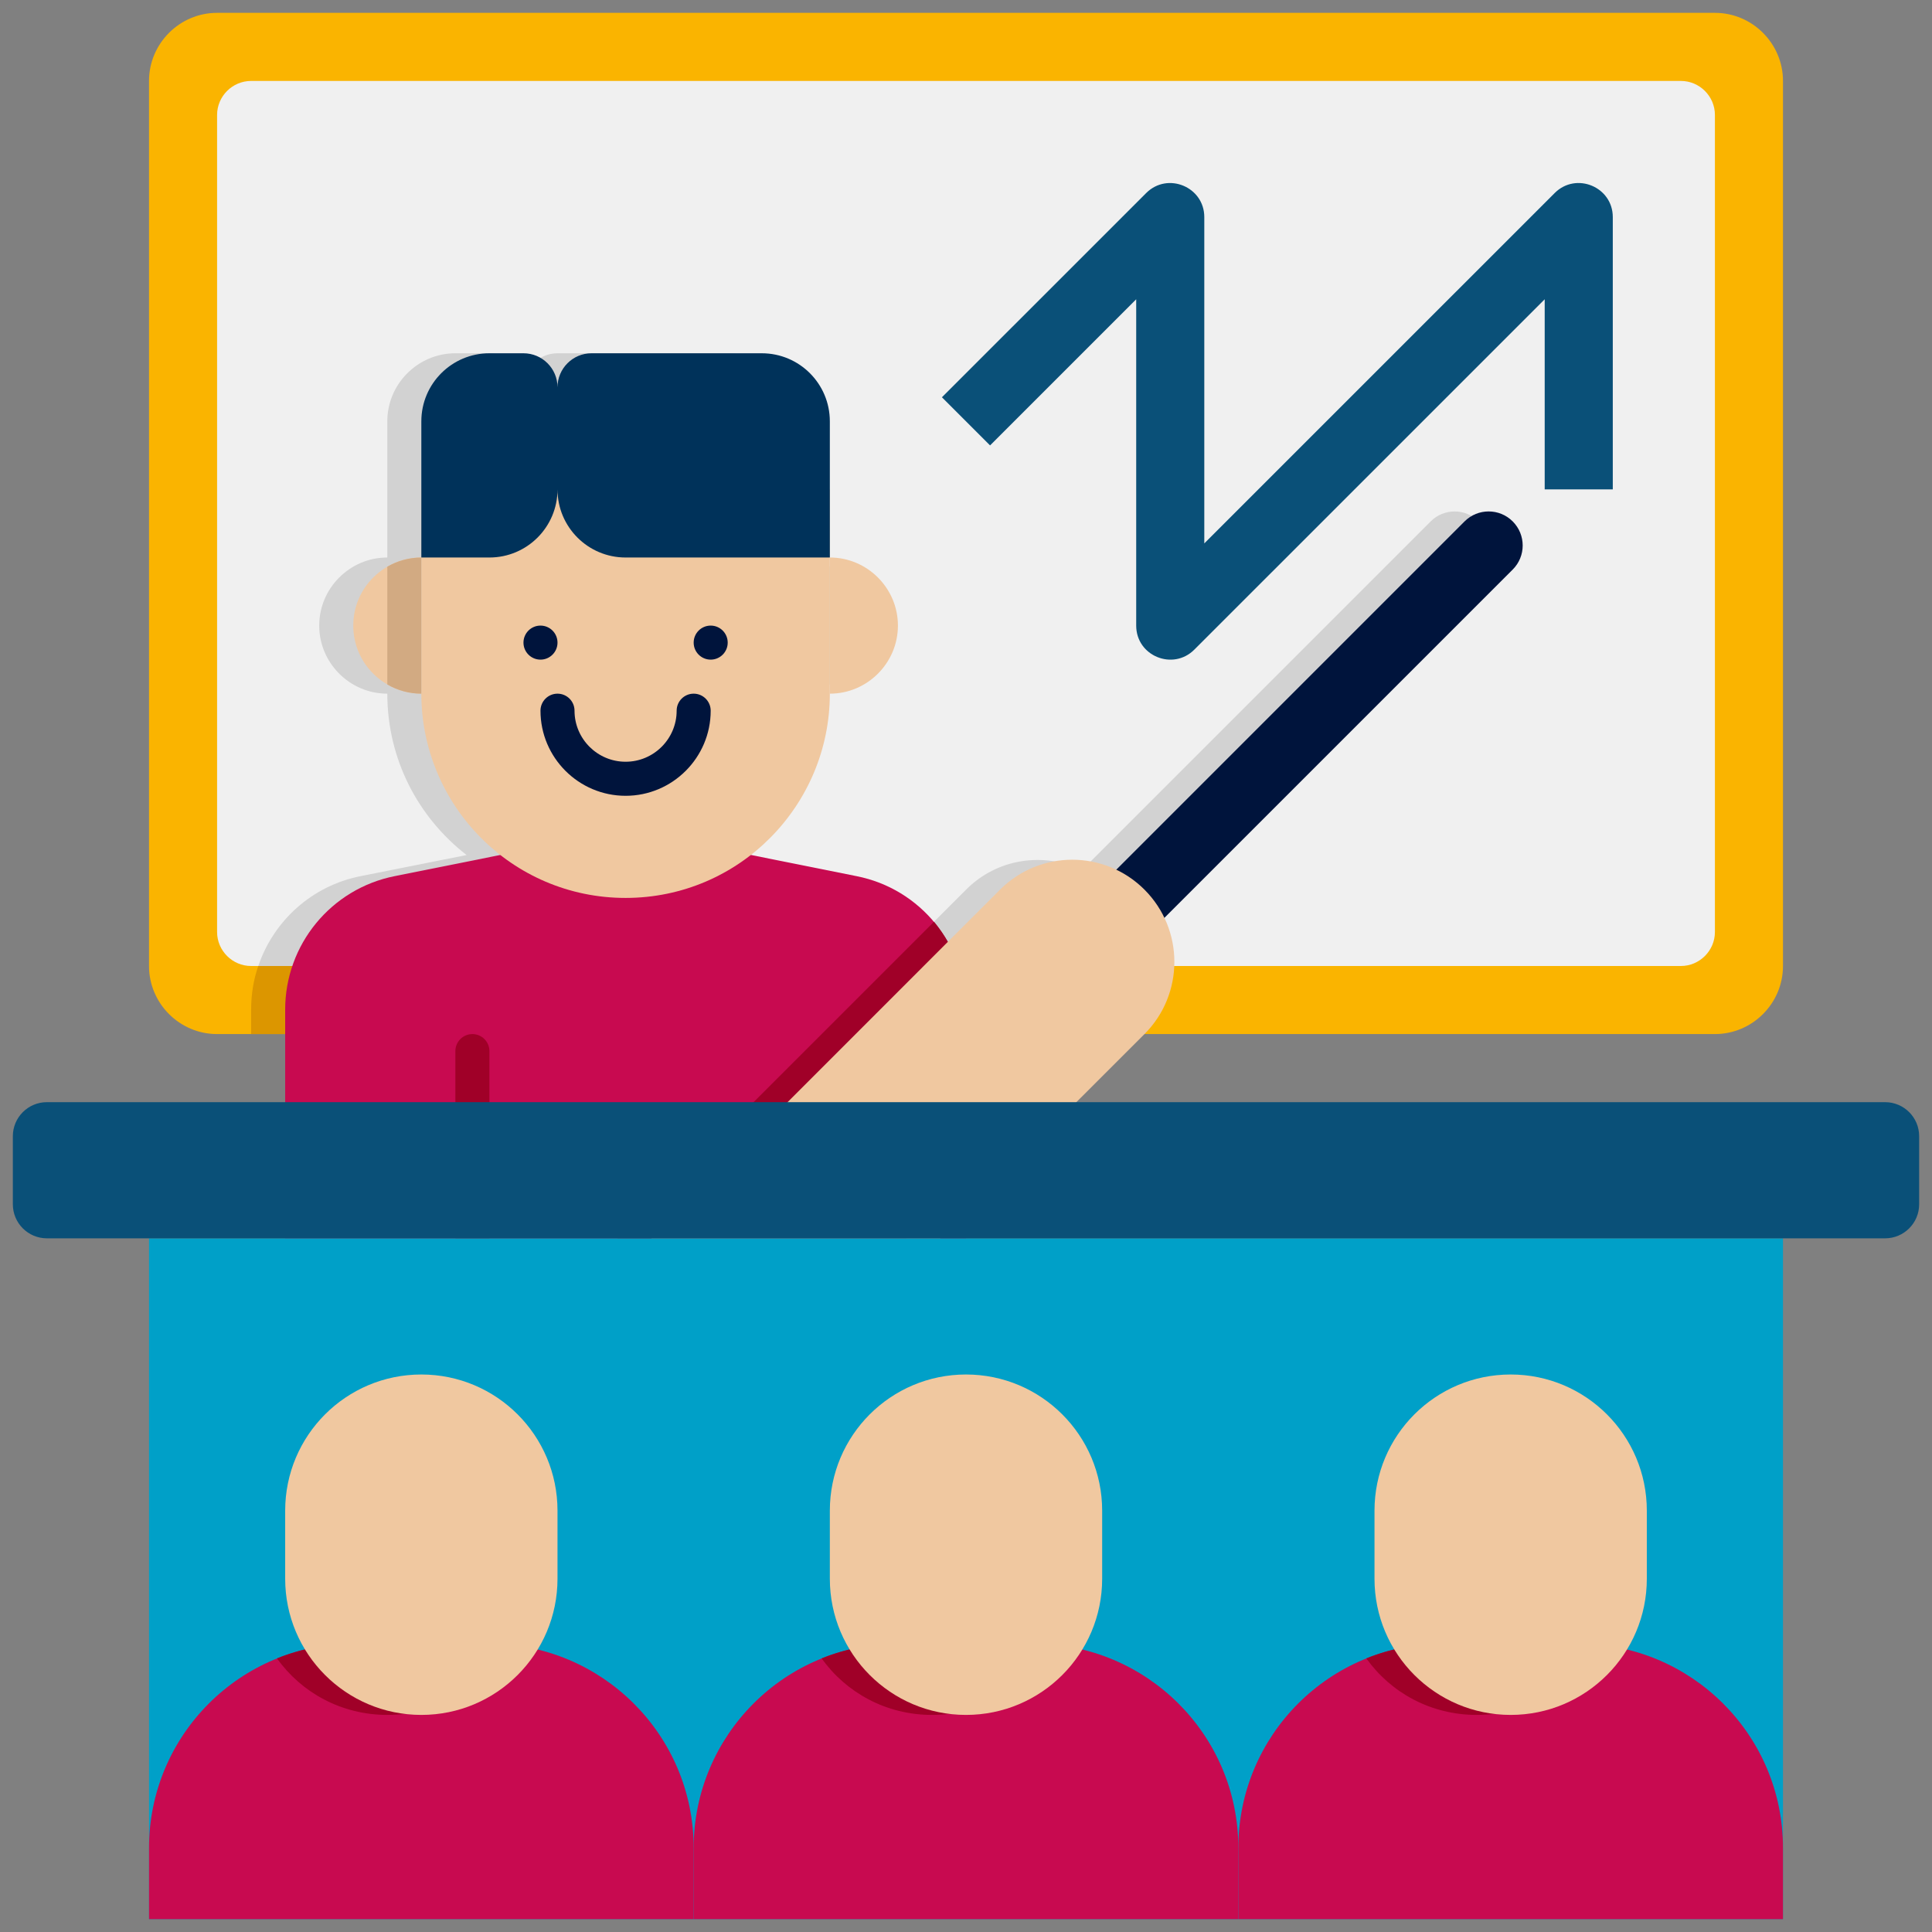 <svg width="94" height="94" viewBox="0 0 94 94" fill="none" xmlns="http://www.w3.org/2000/svg">
    <rect x="0" y="0" width="94" height="94" fill="#808080" stroke="none"/>
    <path d="M86.75 3.938V47C86.75 48.822 85.259 50.312 83.438 50.312H10.562C8.741 50.312 7.25 48.822 7.25 47V3.938C7.25 2.116 8.741 0.625 10.562 0.625H83.438C85.259 0.625 86.75 2.116 86.75 3.938Z" fill="#FAB400"/>
    <path d="M55.463 47C55.414 48.209 54.933 49.402 54.023 50.312H12.219V49.12C12.219 48.375 12.335 47.663 12.567 47H55.463Z" fill="#DC9600"/>
    <path d="M83.438 5.594V45.344C83.438 46.255 82.692 47 81.781 47H12.219C11.308 47 10.562 46.255 10.562 45.344V5.594C10.562 4.683 11.308 3.938 12.219 3.938H81.781C82.692 3.938 83.438 4.683 83.438 5.594Z" fill="#F0F0F0"/>
    <path d="M71.943 27.705L54.983 44.665C55.331 45.393 55.497 46.205 55.464 47H12.567C13.312 44.797 15.184 43.091 17.552 42.627L22.703 41.601C20.351 39.779 18.844 36.947 18.844 33.75C17.022 33.75 15.531 32.259 15.531 30.438C15.531 28.616 17.022 27.125 18.844 27.125V20.5C18.844 18.678 20.334 17.188 22.156 17.188H23.813C24.724 17.188 25.469 17.933 25.469 18.844C25.469 17.933 26.214 17.188 27.125 17.188H35.406C37.228 17.188 38.719 18.678 38.719 20.5V27.125C40.541 27.125 42.031 28.616 42.031 30.438C42.031 32.259 40.541 33.75 38.719 33.75C38.719 36.947 37.212 39.779 34.86 41.601L40.011 42.627C41.965 43.008 43.538 44.218 44.466 45.824L47 43.29C48.524 41.75 50.793 41.452 52.648 42.329L69.608 25.369C70.254 24.723 71.297 24.723 71.943 25.369C72.589 26.015 72.589 27.059 71.943 27.705Z" fill="#D2D2D2"/>
    <path d="M47 49.12V60.25H13.875V49.12C13.875 45.957 16.111 43.24 19.208 42.627L30.438 40.375L41.667 42.627C44.815 43.244 47 46.018 47 49.12Z" fill="#C80A50"/>
    <path d="M47 49.12V57.335L44.085 60.25H30.04L45.443 44.847C46.482 46.104 47 47.654 47 49.12Z" fill="#A00028"/>
    <path d="M20.5 27.125V33.75C18.723 33.75 17.188 32.306 17.188 30.438C17.188 28.569 18.721 27.125 20.5 27.125Z" fill="#F0C8A0"/>
    <path d="M43.688 30.438C43.688 32.259 42.197 33.75 40.375 33.75V27.125C42.197 27.125 43.688 28.616 43.688 30.438Z" fill="#F0C8A0"/>
    <path d="M40.375 23.812V33.75C40.375 39.171 35.983 43.688 30.438 43.688C24.897 43.688 20.5 39.178 20.5 33.75V23.812H40.375Z" fill="#F0C8A0"/>
    <path d="M20.5 27.125V33.75C19.904 33.75 19.324 33.584 18.844 33.303V27.572C19.324 27.291 19.904 27.125 20.5 27.125Z" fill="#D2AA82"/>
    <path d="M30.438 38.719C28.155 38.719 26.297 36.86 26.297 34.578C26.297 34.121 26.668 33.75 27.125 33.75C27.582 33.75 27.953 34.121 27.953 34.578C27.953 35.948 29.068 37.062 30.438 37.062C31.807 37.062 32.922 35.948 32.922 34.578C32.922 34.121 33.293 33.75 33.75 33.75C34.207 33.75 34.578 34.121 34.578 34.578C34.578 36.86 32.72 38.719 30.438 38.719Z" fill="#00143C"/>
    <path d="M26.297 32.094C26.754 32.094 27.125 31.723 27.125 31.266C27.125 30.808 26.754 30.438 26.297 30.438C25.84 30.438 25.469 30.808 25.469 31.266C25.469 31.723 25.84 32.094 26.297 32.094Z" fill="#00143C"/>
    <path d="M34.578 32.094C35.035 32.094 35.406 31.723 35.406 31.266C35.406 30.808 35.035 30.438 34.578 30.438C34.121 30.438 33.75 30.808 33.75 31.266C33.75 31.723 34.121 32.094 34.578 32.094Z" fill="#00143C"/>
    <path d="M37.062 17.188H28.781C27.867 17.188 27.125 17.93 27.125 18.844C27.125 17.93 26.383 17.188 25.469 17.188H23.812C21.982 17.188 20.5 18.67 20.5 20.5V27.125H23.812C25.643 27.125 27.125 25.641 27.125 23.812C27.125 25.641 28.607 27.125 30.438 27.125H40.375V20.5C40.375 18.67 38.893 17.188 37.062 17.188Z" fill="#00325A"/>
    <path d="M52.159 49.151L49.817 46.809L71.257 25.369C71.905 24.722 72.954 24.722 73.6 25.369C74.247 26.017 74.247 27.065 73.6 27.711L52.159 49.151Z" fill="#00143C"/>
    <path d="M55.684 43.285C53.743 41.344 50.597 41.344 48.656 43.285L31.696 60.25H45.741L55.684 50.312C57.623 48.371 57.623 45.226 55.684 43.285Z" fill="#F0C8A0"/>
    <path d="M23.812 60.25H22.156V51.141C22.156 50.684 22.527 50.312 22.984 50.312C23.442 50.312 23.812 50.684 23.812 51.141V60.25Z" fill="#A00028"/>
    <path d="M55.281 30.438V14.561L48.171 21.671L45.829 19.329L55.767 9.392C56.812 8.35 58.594 9.093 58.594 10.562V26.439L75.642 9.392C76.683 8.35 78.469 9.09 78.469 10.562V23.812H75.156V14.561L58.108 31.608C57.073 32.644 55.281 31.92 55.281 30.438Z" fill="#0A5078"/>
    <path d="M86.75 60.25H7.25V93.375H86.75V60.25Z" fill="#00A0C8"/>
    <path d="M60.25 89.913V93.375H33.75V89.913C33.75 84.433 38.185 79.976 43.688 79.976H50.312C55.757 79.976 60.25 84.383 60.25 89.913Z" fill="#C80A50"/>
    <path d="M33.75 89.913V93.375H7.25V89.913C7.25 84.433 11.685 79.976 17.188 79.976H23.812C29.257 79.976 33.75 84.383 33.75 89.913Z" fill="#C80A50"/>
    <path d="M86.75 89.913V93.375H60.25V89.913C60.25 84.433 64.685 79.976 70.188 79.976H76.812C82.257 79.976 86.75 84.383 86.75 89.913Z" fill="#C80A50"/>
    <path d="M24.641 80.009C23.514 82.063 21.345 83.438 18.844 83.438C16.624 83.438 14.67 82.361 13.477 80.688C14.62 80.224 15.879 79.976 17.188 79.976H23.812C24.094 79.976 24.376 79.993 24.641 80.009Z" fill="#A00028"/>
    <path d="M51.141 80.009C50.014 82.063 47.845 83.438 45.344 83.438C43.124 83.438 41.17 82.361 39.977 80.688C41.12 80.224 42.379 79.976 43.688 79.976H50.312C50.594 79.976 50.876 79.993 51.141 80.009Z" fill="#A00028"/>
    <path d="M77.641 80.009C76.514 82.063 74.345 83.438 71.844 83.438C69.624 83.438 67.67 82.361 66.478 80.688C67.62 80.224 68.879 79.976 70.188 79.976H76.812C77.094 79.976 77.376 79.993 77.641 80.009Z" fill="#A00028"/>
    <path d="M20.5 83.438C16.841 83.438 13.875 80.471 13.875 76.812V73.5C13.875 69.841 16.841 66.875 20.5 66.875C24.159 66.875 27.125 69.841 27.125 73.5V76.812C27.125 80.471 24.159 83.438 20.5 83.438Z" fill="#F0C8A0"/>
    <path d="M47 83.438C43.341 83.438 40.375 80.471 40.375 76.812V73.5C40.375 69.841 43.341 66.875 47 66.875C50.659 66.875 53.625 69.841 53.625 73.5V76.812C53.625 80.471 50.659 83.438 47 83.438Z" fill="#F0C8A0"/>
    <path d="M73.5 83.438C69.841 83.438 66.875 80.471 66.875 76.812V73.5C66.875 69.841 69.841 66.875 73.5 66.875C77.159 66.875 80.125 69.841 80.125 73.5V76.812C80.125 80.471 77.159 83.438 73.5 83.438Z" fill="#F0C8A0"/>
    <path d="M91.719 60.25H2.281C1.367 60.25 0.625 59.508 0.625 58.594V55.281C0.625 54.367 1.367 53.625 2.281 53.625H91.719C92.633 53.625 93.375 54.367 93.375 55.281V58.594C93.375 59.508 92.633 60.25 91.719 60.25Z" fill="#0A5078"/>
    </svg>
    